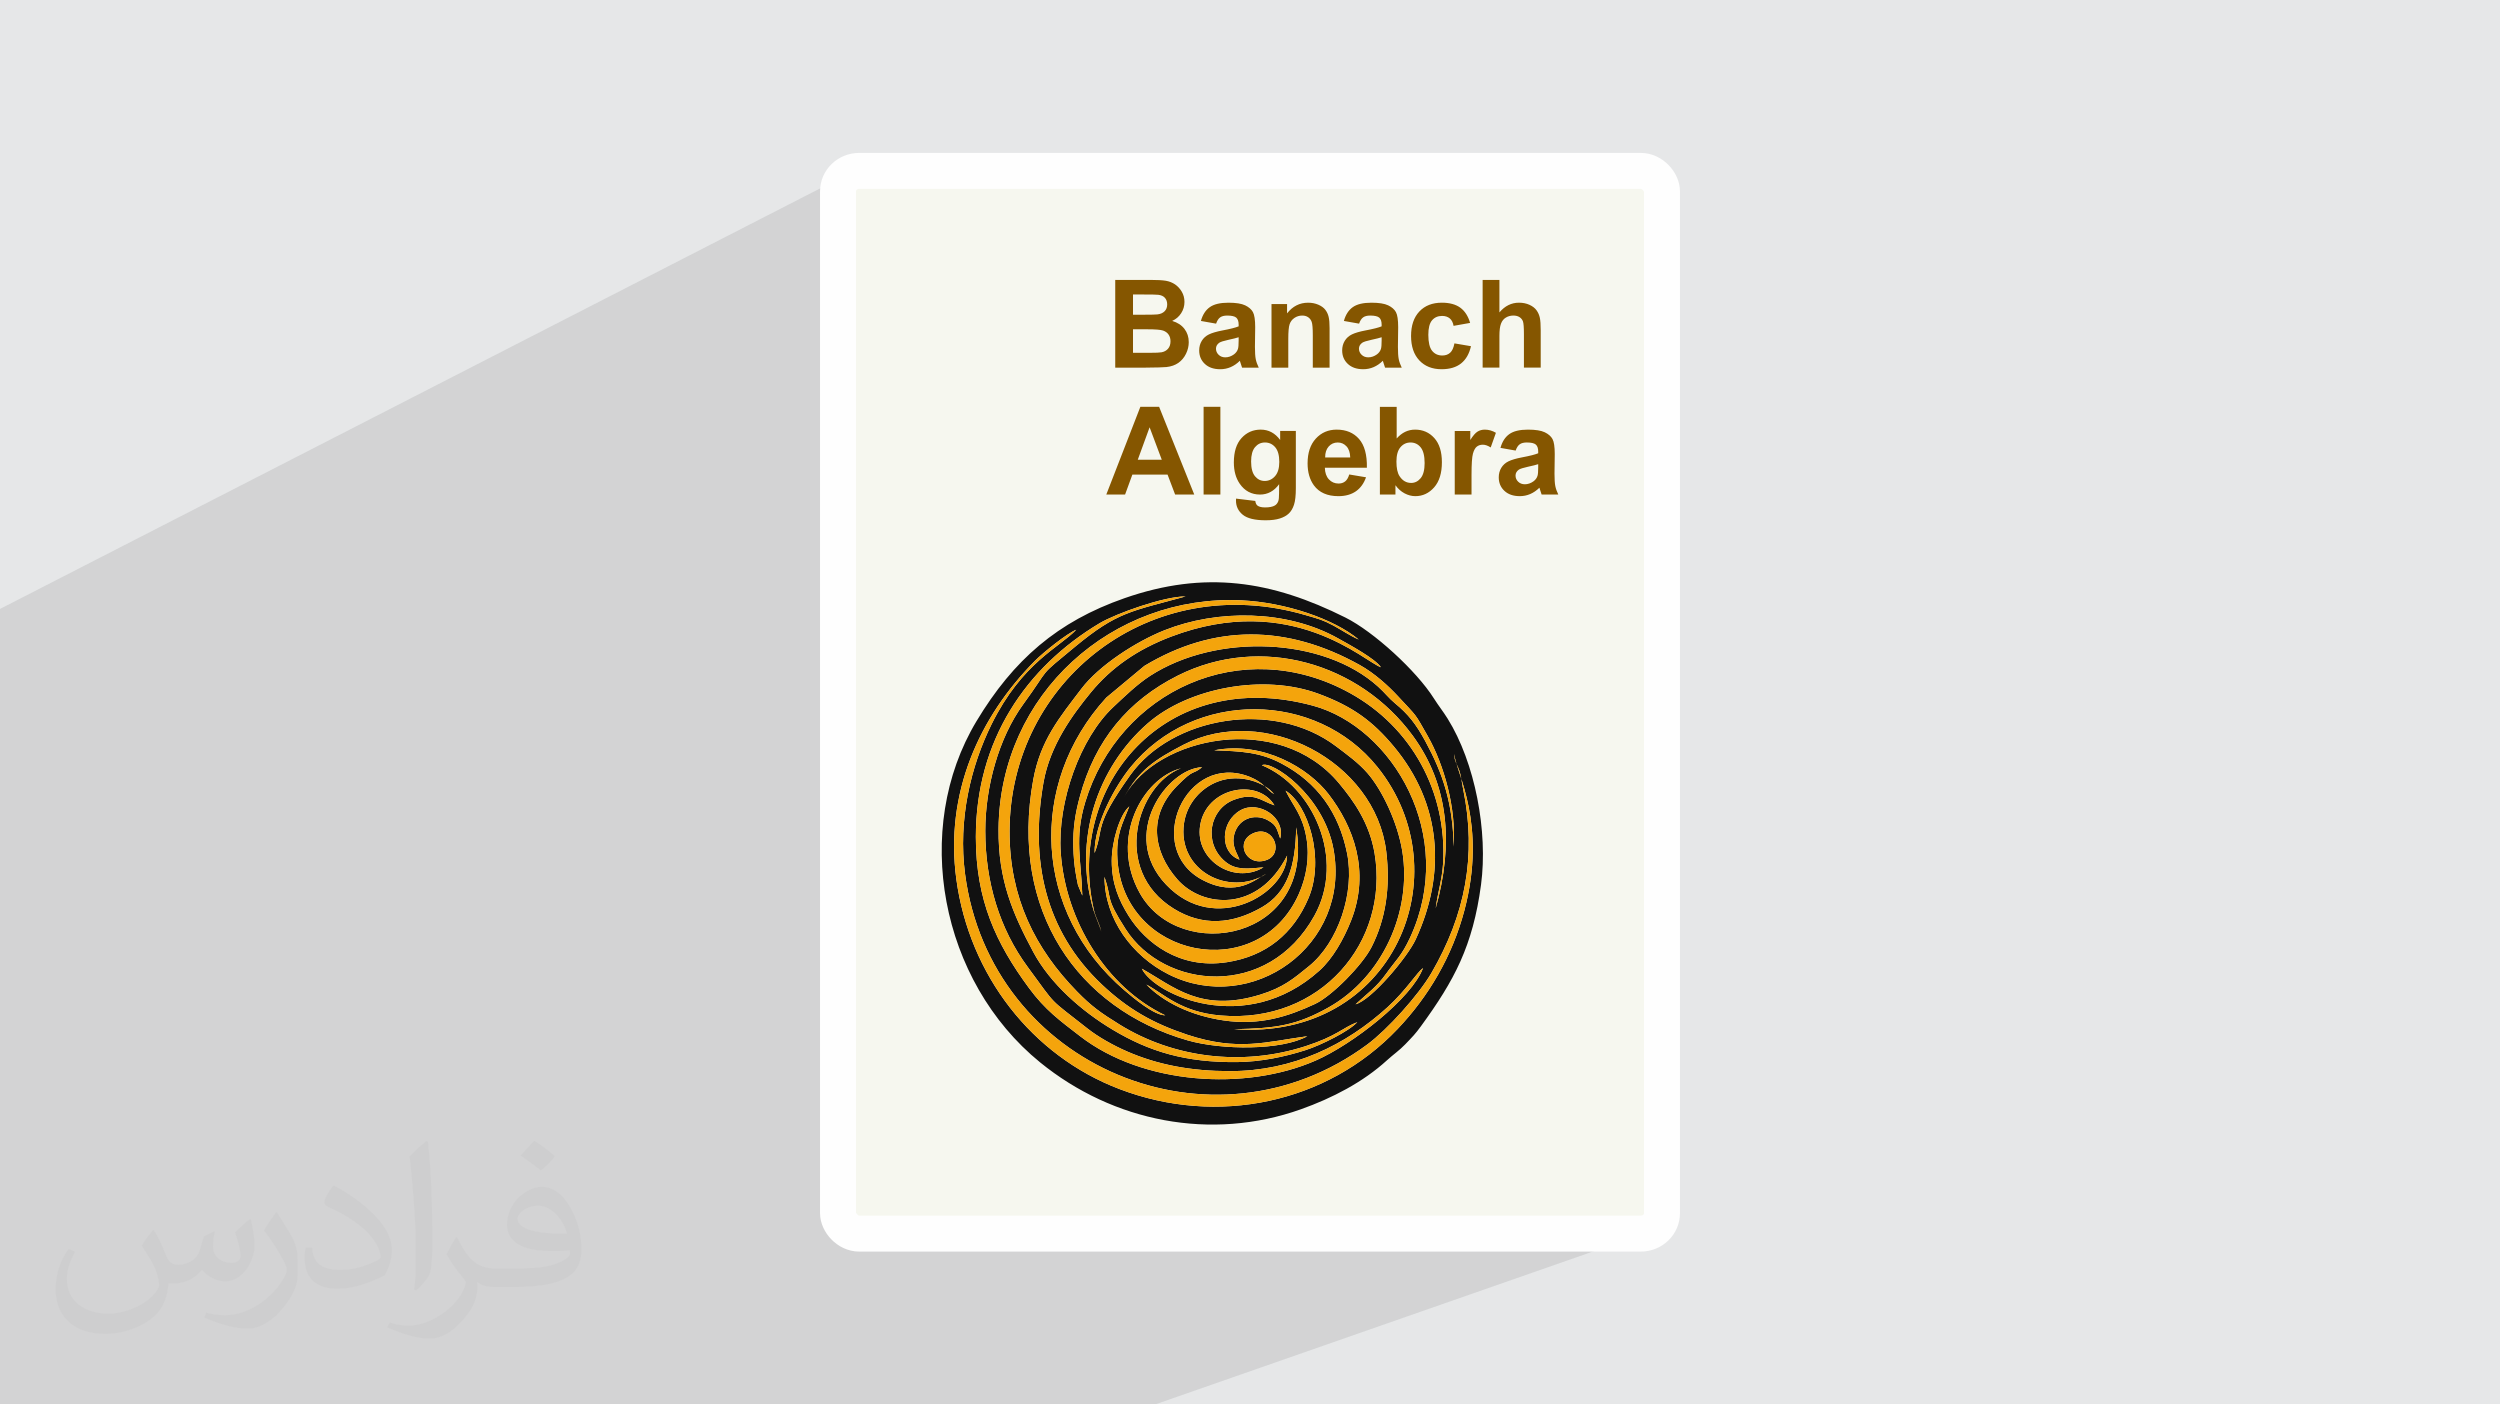 <?xml version="1.0" encoding="UTF-8"?>
<!DOCTYPE svg PUBLIC "-//W3C//DTD SVG 1.1//EN" "http://www.w3.org/Graphics/SVG/1.1/DTD/svg11.dtd">
<!-- Creator: CorelDRAW 2020 (64-Bit) -->
<svg xmlns="http://www.w3.org/2000/svg" xml:space="preserve" width="94.192mm" height="52.917mm" version="1.1" style="shape-rendering:geometricPrecision; text-rendering:geometricPrecision; image-rendering:optimizeQuality; fill-rule:evenodd; clip-rule:evenodd"
viewBox="0 0 9404.92 5283.66"
 xmlns:xlink="http://www.w3.org/1999/xlink"
 xmlns:xodm="http://www.corel.com/coreldraw/odm/2003">
 <defs>
  <style type="text/css">
   <![CDATA[
    .str0 {stroke:#FEFEFE;stroke-width:135.27;stroke-miterlimit:22.926}
    .fil4 {fill:#111111}
    .fil0 {fill:#E6E7E8}
    .fil5 {fill:#F4A40C}
    .fil3 {fill:#F6F7EF}
    .fil6 {fill:#855600;fill-rule:nonzero}
    .fil2 {fill:#373435;fill-opacity:0.031}
    .fil1 {fill:#2B2A29;fill-opacity:0.102}
   ]]>
  </style>
 </defs>
 <g id="Layer_x0020_1">
  <polygon class="fil0" points="-0,0 9404.92,0 9404.92,5283.66 -0,5283.66 "/>
  <polygon class="fil1" points="4344.95,5283.66 -0,5283.66 -0,2290.77 3201.44,649.15 3187.87,656.54 3176.04,666.31 3166.27,678.14 3158.88,691.71 3154.2,706.68 3152.58,722.73 3152.58,4560.95 3154.2,4576.99 3158.88,4591.96 3166.27,4605.53 3176.04,4617.36 3187.87,4627.13 3201.44,4634.52 3216.41,4639.2 3232.46,4640.82 6172.46,4640.82 6188.5,4639.2 6203.47,4634.52 "/>
  <path class="fil2" d="M578.49 4627.69c17.95,27.21 29.6,53.36 40.96,82.43 8.45,16.91 12.93,48.09 52.57,48.09 11.61,0 28.28,-3.42 43.06,-11.61 16.63,-8.73 29.32,-21.94 35.94,-42l15.85 -53.36 38.57 -19.02 2.64 2.64c-5.27,20.09 -6.59,39.36 -6.59,54.43 0,44.63 38.57,61.56 69.22,61.56 17.95,0 34.09,-8.73 34.09,-25.11 0,-21.13 -8.98,-57.06 -20.62,-89.29 17.95,-17.95 35.94,-35.94 56.53,-50.47l3.17 1.6c8.98,38.04 14,75.56 14,100.66 0,24.57 -10.83,51.79 -19.81,69.49 -18.49,34.87 -51.25,62.62 -90.87,62.62 -30.1,0 -63.65,-15.07 -86.66,-43.06l-1.32 0c-21.66,26.96 -55.22,51.25 -108.86,51.25l-16.63 0c-2.64,35.41 -10.29,60.49 -21.94,82.95 -31.95,62.34 -126.81,106.47 -216.1,106.47 -124.17,0 -186.51,-71.59 -186.51,-166.96 0,-58.91 19.27,-113.6 48.88,-152.42l24.29 10.04c-18.49,35.41 -30.91,68.68 -30.91,101.45 0,89.29 72.66,131.83 156.4,131.83 77.68,0 173.83,-49.41 191.28,-106.72 -6.59,-62.62 -30.1,-91.93 -66.04,-148.99 10.83,-19.02 24.83,-38.04 42.28,-58.38l3.17 0 0 0 0 0 -0.02 -0.09zm1432.13 -336.04c26.15,16.39 51.79,35.66 76.87,57.85 -14,19.81 -31.45,37.79 -53.11,53.64 -25.11,-20.34 -50.19,-37.79 -75.84,-56.27 17.42,-19.55 34.62,-38.29 52.04,-55.22l0 0 0 0 0 0 0 0 0 0 0.03 0zm13.47 244.11c-42.28,0 -76.87,27.75 -76.87,48.34 0,44.13 84.53,57.85 185.72,57.31 -12.68,-51.79 -57.06,-105.68 -108.86,-105.68l0.01 0.03zm-94.86 236.19c54.96,0 103.04,-1.6 139.74,-10.83 40.96,-10.29 75.56,-30.91 75.56,-45.17 0,-3.7 0,-8.19 -1.32,-11.89 -22.98,2.11 -49.41,2.11 -72.38,2.11 -74.49,0 -131.55,-16.91 -154.02,-58.66 -5.55,-11.61 -9.51,-24.57 -9.51,-39.36 0,-40.43 17.42,-79.79 48.09,-107 25.61,-22.45 53.89,-36.44 82.67,-36.44 52.04,0 93.51,41.75 122.57,107.54 15.85,35.94 26.68,77.4 26.68,129.72 0,34.87 -9.51,64.19 -31.17,85.85 -40.43,39.11 -114.92,53.89 -229.04,53.89l-51.79 0 0 0 -13.47 0c-28.28,0 -48.62,-5.02 -64.72,-17.42l-2.64 0c0.79,6.59 1.32,12.93 1.32,19.02 0,25.61 -8.45,58.38 -25.61,84.53 -50.72,75.3 -105.68,108.04 -153.24,108.04 -48.09,0 -107,-18.49 -160.11,-42.54l9.51 -18.49c17.17,7.13 40.96,11.89 73.7,11.89 85.85,0 198.66,-82.43 212.66,-163 -3.17,-6.59 -8.98,-15.32 -17.17,-24.57 -25.11,-29.85 -40.96,-54.68 -55.75,-80.83 12.68,-25.11 24.29,-45.17 35.13,-63.4l4.49 -0.53c36.72,74.77 69.99,117.55 144.23,117.55l11.61 0 0 0 53.89 0 0 0 0 0 0 0 0 0 0 0 0.09 0.01zm-371.98 79c6.34,-34.34 6.87,-72.91 6.87,-108.86l0 -53.36c0,-99.6 -12.68,-244.36 -22.98,-338.68 17.95,-19.27 43.06,-42 62.87,-57.31l5.81 1.6c13.47,118.62 16.63,256 16.63,383.06 0,33.3 -1.32,65.79 -4.49,89.55 -1.85,30.1 -19.27,52.83 -56.53,87.7l-8.19 -3.7zm-382.8 -157.19c1.85,46.77 24.83,83.49 105.15,83.49 49.93,0 92.19,-12.93 138.96,-35.13 8.45,-3.7 12.93,-8.73 12.93,-12.93 0,-29.32 -22.45,-68.15 -60.23,-103.55 -36.72,-33.3 -85.34,-62.62 -130.76,-82.18 -15.6,-6.59 -20.62,-13.47 -20.62,-20.09 0,-13.47 17.95,-41.75 32.77,-62.09l5.02 -0.53c52.04,27.21 110.17,67.64 153.24,112.53 39.11,41.47 63.4,83.49 63.4,129.19 0,33.81 -10.29,65.51 -26.96,95.11 -57.06,28.79 -117.83,50.72 -178.06,50.72 -73.17,0 -123.1,-34.34 -123.1,-114.92 0,-8.73 0,-22.19 3.17,-39.64l25.11 0 0 0 0 0 0 0 0 0 0 0 -0.02 0zm-132.37 -132.9l45.45 73.45c16.63,27.21 32.23,56.81 32.23,103.55l0 59.7c0,48.34 -30.91,100.13 -80.83,151.38 -39.11,34.62 -73.7,49.41 -105.68,49.41 -47.55,0 -101.98,-14.79 -164.85,-41.75l7.13 -18.49c19.81,5.27 42.79,9.77 71.06,9.77 90.36,-0.53 182.8,-66.57 225.08,-147.15 5.02,-9.26 6.87,-17.95 6.87,-24.04 0,-9.26 -5.02,-19.55 -8.98,-28.79 -22.98,-43.31 -48.62,-82.95 -76.87,-119.68 14.79,-23.25 29.6,-45.7 45.7,-67.9l3.7 0.53 0 0 0 0 0 0 0 0 0 0 -0.02 0.01z"/>
  <rect class="fil3 str0" x="3152.57" y="642.85" width="3099.76" height="3997.98" rx="79.88" ry="76.83"/>
  <g id="_1447323215472">
   <g>
    <path class="fil4" d="M4718.3 3133.11c74.3,-29.03 113.18,78.7 45.59,102.54 -77.29,27.28 -122.09,-72.64 -45.59,-102.54zm-55.18 100.83c-75.26,-26.03 -73.31,-143.07 4.14,-186.12 68.41,-38.02 169.72,27.39 148.75,106.61 -12.72,-34.14 -11.83,-49.22 -45.29,-68.07 -52.41,-29.54 -119.21,-4.92 -129.7,63.55 -5.4,35.27 13.25,61.2 22.1,84.02zm90.1 28.97c-113.63,68.58 -269.02,-32.79 -235.71,-170.62 32.26,-133.53 217.27,-162.93 276.91,-62.58 -54.1,-18.42 -75.25,-49.38 -151.51,-21.19 -92.71,34.29 -117.61,161.98 -34.11,232.37 40.95,34.53 86.37,27.13 144.42,22.02zm83.03 -288.42c84.42,51.25 148.94,255.27 86.63,403.35 -56.92,135.25 -160.22,219.28 -307.16,241.93 -179.48,27.68 -307,-74.41 -369.48,-173.72 -37.14,-59.03 -63.96,-122.38 -63.95,-207.29 0.01,-72.68 30.06,-174.48 66.16,-205.1 -25.71,66.53 -50.34,104 -44.71,197.78 22.55,374.87 529.75,474.71 682.18,132.24 27.66,-62.14 41.97,-135.92 28.6,-212.52 -14.98,-85.77 -47.76,-115.63 -78.25,-176.68zm-72.76 313.07c-37.95,16.53 -108.41,91.55 -239.19,23.01 -224.75,-117.8 -64.22,-484.89 178.01,-387.72 52.82,21.19 64.44,49.97 91.01,64.8 -35.54,-44.51 -128.36,-78.66 -211.13,-47.65 -63.79,23.9 -117.04,82.25 -127.99,157.15 -25.93,177.49 169.23,278.74 309.28,190.41zm78.45 -68.52c-2.76,143.99 -272.23,301.44 -455.03,108.95 -178.88,-188.34 5.49,-437.76 135.48,-441.7 -40.61,32.09 -26.75,1.61 -95.18,71.26 -108.32,110.25 -90.75,244.92 1.96,350.6 93.89,107.05 303.76,126.28 412.77,-89.11zm34.08 -106.56c73.7,424.94 -438.33,516.71 -588.52,246.74 -114.57,-205.95 10.98,-431.44 155.49,-468.9 -164.07,60.25 -264.53,381.98 -26.86,528.41 107.97,66.53 219.38,58.85 331.44,-5.91 94.95,-54.89 126.68,-153.09 128.45,-300.34zm-128.84 -233.62c34.84,-20.34 230.79,109.92 269.08,314.08 68.41,364.63 -309,629.67 -620.83,472.18 -134.81,-68.08 -239.78,-205.98 -240.49,-366.55 30.62,89.54 0.15,72.73 79.6,196.58 145.46,226.8 534.63,265.98 710.13,-50.21 118.77,-213.98 -5.86,-487.52 -197.5,-566.08zm-451.6 765.41c119.3,66.65 221.4,166.33 444.35,97.9 88.42,-27.14 127.51,-61.43 184.61,-107.71 109.42,-88.67 172.95,-276.62 143.11,-424.28 -30.91,-152.97 -111.93,-266.84 -247.63,-338.31 -80.79,-42.57 -150.1,-45.62 -252.45,-49.11 186.07,-36.3 356.62,68.98 430.03,164.3 93.11,120.91 158.57,289.62 85.23,475.83 -27.94,70.9 -69.69,144.12 -119.09,188.45 -278.85,250.3 -621.43,90.1 -668.17,-7.09zm-65.09 -648.6c54.03,-96.68 112.65,-137.46 221.36,-193.79 302,-156.45 721.72,60.4 763.16,401.24 16.46,135.33 -2.38,255.27 -55.16,359.45 -34.29,67.7 -148.88,184.49 -212.93,214.35 -101.82,47.44 -208.73,81.79 -343.51,61.91 -124.18,-18.3 -226.98,-69.36 -290.76,-134.87 65.21,34 128.1,103.43 279.52,116.32 375.09,31.9 634.86,-276.1 579.02,-609.64 -19.11,-114.22 -78.62,-197.58 -133.62,-263.64 -228.3,-274.2 -685.63,-174.73 -807.1,48.67zm-112.79 213.56c-1.36,-114.08 81.76,-257.17 134.5,-322.1 239.75,-295.11 699.58,-288.08 929.61,-1.8 321.38,399.97 61.09,1029.42 -539.4,986.54 158.9,-3.28 235.2,-14.54 355.14,-81.75 203.35,-113.95 314.51,-361.47 277.89,-587.42 -17.46,-107.84 -75.64,-230.78 -131.41,-294.53 -33.65,-38.46 -75.25,-68.42 -117.22,-100.2 -237.14,-179.5 -618.54,-111.03 -775.06,108.41 -140.61,197.14 -96.72,196.47 -134.05,292.86zm25.13 295.85c-4.1,-19.62 -21.66,-55.86 -29.31,-81.75 -77.44,-262.26 13.09,-535.41 204.62,-702.42 151.54,-132.13 434.05,-188.61 643.9,-110.26 126.55,47.25 201.66,101.65 281.69,197.81 177.82,213.68 198.57,473.62 82.15,725.39 -31.13,67.32 -166.73,228.7 -226.4,244.3 45.51,-41.83 79.12,-64.62 115.43,-115.4 36.48,-51.01 58.1,-67.07 89.76,-135.36 178.43,-384.86 -67.32,-791.59 -365.23,-872.55 -557.61,-151.56 -932.38,303.6 -823.95,769.4 6.79,29.16 22.74,54.12 27.34,80.83zm-87.52 -175.16c-2.95,-12.52 -5.93,-30.05 -8.57,-45.09 -5.56,-31.82 -8.14,-64.63 -8.93,-98.6 -1.67,-71.71 7.38,-125.96 24.37,-188.99 57.3,-212.45 181.31,-361.57 368.81,-455.7 313.08,-157.16 684.04,-46.33 883.66,226.03 136.58,186.34 153.99,408.54 86.46,649.07 5.93,-51.96 24.27,-107.38 27.82,-170.22 15.01,-266.54 -118.43,-511.16 -351.01,-639.39 -406.35,-224.07 -868.83,-6.99 -995.44,411.09 -40.91,135.11 -14.89,216.52 -10.83,351.06l-16.35 -39.24zm328.3 489.67c-41.45,0.58 -120.2,-65.6 -153.94,-94.49 -340.87,-291.98 -365.73,-773.96 -67.89,-1100.64l143.37 -119.4c262.88,-157.96 535.44,-156.1 810,-3.4 55.71,30.97 107.8,78.35 144.59,118.16 73.58,79.6 60.79,60.09 111.97,150.39 60.06,106 107.26,269.74 96.75,414.29 -2.55,-161.04 -40,-274.07 -106.64,-396.46 -35.74,-65.61 -64.4,-101.38 -113.29,-141.8 -25.63,-21.2 -36.44,-37.89 -64.21,-63.07 -204.92,-185.93 -606.43,-202.76 -857.38,-40.88 -49.85,32.16 -98.45,80.07 -138.02,116.93 -124.74,116.17 -211.92,357.39 -198.37,549.16 17.97,254.41 170.84,505.46 393.04,611.2zm1086.86 -982.86c8.02,70.59 124.72,263.32 38.49,588.34 -46.2,174.11 -135.15,323.79 -250.93,445.65 -266.17,280.14 -678.58,367.08 -1047.5,225.95 -328.59,-125.72 -563.4,-427.6 -612.72,-788.17 -44.31,-324.04 86.05,-611.71 296.82,-823.63 30.53,-30.7 120.2,-102.68 154.11,-115.69 -62.33,65.91 -203.54,122.85 -318.64,355.74 -77.35,156.52 -126.66,357.64 -99.45,563.75 96,726.88 931.79,1071.64 1513.42,640.43 74.9,-55.53 192.16,-184.81 241.17,-269.17 126.06,-216.95 170.94,-439.99 119.13,-690.88 -5.55,-26.89 -6.79,-46.54 -13.95,-68.63 -7.28,-22.43 -19.43,-36.92 -19.95,-63.67zm-552.41 1061.52c-97.34,53.95 -321.84,52.46 -450.19,15.61 -414.13,-118.91 -670.44,-488.03 -581.01,-979.67 27.25,-149.8 98.81,-234.4 181.5,-343.39 66.3,-87.39 205.33,-177.22 312.24,-219.71 198.09,-78.7 458.99,-78.73 654.49,31.17 43.47,24.44 138.61,75.81 159.9,107.93 -60.32,-19.77 -335.17,-288.16 -790.12,-114.94 -125.87,47.92 -223.9,115.83 -300.72,209.24 -67.89,82.55 -154.15,199.43 -178.6,339.41 -51.03,292.03 4.78,556.98 220.07,760.26 95.56,90.23 190.84,145.51 321.2,188.55 190.95,63.06 296.05,26.53 451.26,5.53zm188.01 -52.94c-31.17,34.3 -136.95,86.88 -195.43,105.56 -80.31,25.66 -169.19,43.54 -254.59,44.63 -196.5,2.51 -333.19,-39.83 -470.22,-121.77 -116,-69.36 -234.84,-172.7 -299.02,-292.91 -76.44,-143.17 -132.02,-269.59 -130.31,-462.15 4.54,-510.1 431.28,-883.43 914.82,-860.14 164.11,7.92 345.77,69.08 440.42,147.53 -30.75,-12.9 -65.89,-36.94 -95.53,-52.72 -42.12,-22.42 -55.26,-24.76 -103.83,-39.05 -584.11,-171.78 -1112.81,247.48 -1114.4,811.94 -0.72,251.52 97.11,443.53 253.97,604.02 54.09,55.35 88.08,79.64 160.57,124.49 201.69,124.78 459.66,158.24 698.4,81.13 118.86,-38.4 139.12,-69.13 195.16,-90.56zm-1399.41 -719.07c0.12,191.08 53.27,367.7 159.94,512.18 113.27,153.47 72.19,110.54 225.53,231.65 39.21,30.96 96.34,62.93 147.05,85.13 116.86,51.12 243.2,74.29 386.86,74.4 237.73,0.18 437.24,-98 594.52,-241.19 69.02,-62.83 109.54,-129.68 132.95,-146.93 -41.89,113.91 -264.48,287.2 -404.31,348.37 -264.67,115.8 -649.75,90.6 -885.41,-91.31 -77.28,-59.66 -131.47,-98.4 -193.03,-181.88 -123.73,-167.8 -199.73,-329.9 -199.72,-567.92 0.01,-363.72 189.58,-639.38 465.68,-804.14 61.37,-36.62 243.63,-101.54 323.53,-100.86 -205.16,56.43 -256.56,57.51 -415.25,188.74 -147.22,121.73 -87.43,68.56 -195.66,217.09 -92.5,126.97 -142.8,311.77 -142.68,476.67zm1864.88 202.4c26.72,-200.38 -22.31,-459.39 -125.57,-625.01 -17.08,-27.39 -33.8,-47.84 -51.65,-76.06 -65.9,-104.27 -226.27,-251 -332.98,-304.38 -276.67,-138.39 -528.35,-178.44 -831.26,-72.69 -251.35,87.74 -417.55,231.44 -556.6,462.75 -244.18,406.21 -136.55,977.57 239.46,1283.45 275.09,223.79 642.93,296.92 981.41,176.26 116.87,-41.66 232.58,-101.14 323.83,-184.53 23.12,-21.12 46.5,-36.98 68.09,-59.48 28.79,-29.99 37.69,-38.68 59.3,-68.32 125.32,-171.86 195.29,-302.02 225.97,-531.98z"/>
    <path class="fil5" d="M5470.49 2836.72c0.52,26.75 12.67,41.25 19.95,63.67 7.16,22.09 8.4,41.74 13.95,68.63 51.81,250.89 6.93,473.93 -119.13,690.88 -49.02,84.36 -166.28,213.65 -241.17,269.17 -581.63,431.21 -1417.41,86.45 -1513.42,-640.43 -27.21,-206.11 22.1,-407.22 99.45,-563.75 115.1,-232.89 256.31,-289.83 318.64,-355.74 -33.91,13.01 -123.57,84.99 -154.11,115.69 -210.77,211.92 -341.13,499.59 -296.82,823.63 49.33,360.56 284.13,662.45 612.72,788.17 368.92,141.14 781.34,54.19 1047.5,-225.95 115.78,-121.86 204.73,-271.54 250.93,-445.65 86.23,-325.02 -30.47,-517.75 -38.49,-588.34z"/>
    <path class="fil5" d="M3706.67 3126.23c-0.12,-164.9 50.18,-349.7 142.68,-476.67 108.24,-148.54 48.45,-95.37 195.66,-217.09 158.69,-131.23 210.09,-132.31 415.25,-188.74 -79.9,-0.68 -262.16,64.23 -323.53,100.86 -276.1,164.76 -465.67,440.42 -465.68,804.14 -0.01,238.02 75.98,400.12 199.72,567.92 61.56,83.48 115.74,122.22 193.03,181.88 235.66,181.91 620.74,207.12 885.41,91.31 139.83,-61.18 362.42,-234.47 404.31,-348.37 -23.4,17.24 -63.93,84.09 -132.95,146.93 -157.28,143.19 -356.79,241.37 -594.52,241.19 -143.66,-0.11 -270,-23.27 -386.86,-74.4 -50.7,-22.2 -107.84,-54.17 -147.05,-85.13 -153.34,-121.11 -112.26,-78.18 -225.53,-231.65 -106.67,-144.48 -159.82,-321.1 -159.94,-512.18z"/>
    <path class="fil5" d="M5106.08 3845.3c-56.05,21.44 -76.3,52.16 -195.16,90.56 -238.74,77.11 -496.71,43.65 -698.4,-81.13 -72.49,-44.85 -106.48,-69.15 -160.57,-124.49 -156.85,-160.49 -254.68,-352.5 -253.97,-604.02 1.6,-564.47 530.3,-983.72 1114.4,-811.94 48.58,14.29 61.72,16.63 103.83,39.05 29.64,15.78 64.77,39.82 95.53,52.72 -94.66,-78.45 -276.31,-139.61 -440.42,-147.53 -483.54,-23.29 -910.27,350.04 -914.82,860.14 -1.71,192.56 53.87,318.98 130.31,462.15 64.17,120.21 183.01,223.54 299.02,292.91 137.03,81.94 273.72,124.27 470.22,121.77 85.4,-1.09 174.29,-18.97 254.59,-44.63 58.48,-18.68 164.26,-71.26 195.43,-105.56z"/>
    <path class="fil5" d="M4142.84 3505.07c-4.6,-26.71 -20.55,-51.67 -27.34,-80.83 -108.43,-465.79 266.35,-920.96 823.95,-769.4 297.91,80.96 543.66,487.69 365.23,872.55 -31.66,68.29 -53.28,84.34 -89.76,135.36 -36.31,50.77 -69.91,73.57 -115.43,115.4 59.67,-15.6 195.26,-176.98 226.4,-244.3 116.42,-251.77 95.68,-511.72 -82.15,-725.39 -80.03,-96.16 -155.15,-150.56 -281.69,-197.81 -209.84,-78.35 -492.35,-21.87 -643.9,110.26 -191.53,167.01 -282.06,440.15 -204.62,702.42 7.65,25.89 25.2,62.13 29.31,81.75z"/>
    <path class="fil5" d="M4383.62 3819.58c-222.2,-105.74 -375.07,-356.79 -393.04,-611.2 -13.55,-191.77 73.63,-432.98 198.37,-549.16 39.57,-36.86 88.17,-84.77 138.02,-116.93 250.95,-161.88 652.46,-145.05 857.38,40.88 27.77,25.18 38.58,41.88 64.21,63.07 48.89,40.42 77.55,76.18 113.29,141.8 66.64,122.39 104.09,235.42 106.64,396.46 10.5,-144.55 -36.69,-308.29 -96.75,-414.29 -51.18,-90.3 -38.39,-70.79 -111.97,-150.39 -36.79,-39.81 -88.89,-87.19 -144.59,-118.16 -274.56,-152.7 -547.12,-154.56 -810,3.4l-143.37 119.4c-297.84,326.69 -272.99,808.67 67.89,1100.64 33.74,28.89 112.49,95.07 153.94,94.49z"/>
    <path class="fil5" d="M4918.07 3898.24c-155.21,21 -260.31,57.53 -451.26,-5.53 -130.36,-43.04 -225.65,-98.32 -321.2,-188.55 -215.28,-203.28 -271.1,-468.23 -220.07,-760.26 24.45,-139.98 110.71,-256.86 178.6,-339.41 76.82,-93.41 174.86,-161.33 300.72,-209.24 454.95,-173.23 729.81,95.17 790.12,114.94 -21.29,-32.12 -116.42,-83.48 -159.9,-107.93 -195.5,-109.9 -456.4,-109.87 -654.49,-31.17 -106.91,42.49 -245.94,132.32 -312.24,219.71 -82.68,108.99 -154.25,193.59 -181.5,343.39 -89.43,491.64 166.88,860.76 581.01,979.67 128.35,36.85 352.85,38.34 450.19,-15.61z"/>
    <path class="fil5" d="M4071.67 3369.15c-4.05,-134.54 -30.07,-215.95 10.83,-351.06 126.61,-418.08 589.09,-635.16 995.44,-411.09 232.58,128.24 366.02,372.86 351.01,639.39 -3.54,62.84 -21.89,118.26 -27.82,170.22 67.53,-240.53 50.12,-462.73 -86.46,-649.07 -199.62,-272.36 -570.59,-383.19 -883.66,-226.03 -187.51,94.13 -311.51,243.25 -368.81,455.7 -16.99,63.03 -26.04,117.28 -24.37,188.99 0.79,33.97 3.36,66.78 8.93,98.6 2.64,15.04 5.62,32.57 8.57,45.09l16.35 39.24z"/>
    <path class="fil5" d="M4117.71 3209.22c37.32,-96.38 -6.56,-95.72 134.05,-292.86 156.51,-219.44 537.92,-287.9 775.06,-108.41 41.98,31.78 83.57,61.74 117.22,100.2 55.78,63.75 113.95,186.7 131.41,294.53 36.62,225.95 -74.54,473.47 -277.89,587.42 -119.94,67.21 -196.24,78.47 -355.14,81.75 600.49,42.89 860.79,-586.56 539.4,-986.54 -230.03,-286.29 -689.87,-293.32 -929.61,1.8 -52.74,64.93 -135.85,208.03 -134.5,322.1z"/>
    <path class="fil5" d="M4230.5 2995.66c121.47,-223.39 578.79,-322.87 807.1,-48.67 55,66.06 114.51,149.42 133.62,263.64 55.84,333.54 -203.93,641.54 -579.02,609.64 -151.42,-12.89 -214.31,-82.33 -279.52,-116.32 63.78,65.51 166.58,116.56 290.76,134.87 134.78,19.88 241.69,-14.47 343.51,-61.91 64.04,-29.85 178.64,-146.65 212.93,-214.35 52.78,-104.17 71.61,-224.12 55.16,-359.45 -41.45,-340.84 -461.16,-557.7 -763.16,-401.24 -108.72,56.32 -167.34,97.1 -221.36,193.79z"/>
    <path class="fil5" d="M4836.26 2974.48c30.49,61.05 63.27,90.91 78.25,176.68 13.37,76.59 -0.94,150.38 -28.6,212.52 -152.43,342.47 -659.63,242.63 -682.18,-132.24 -5.63,-93.78 19,-131.25 44.71,-197.78 -36.1,30.62 -66.15,132.42 -66.16,205.1 -0.01,84.9 26.81,148.26 63.95,207.29 62.49,99.31 190,201.4 369.48,173.72 146.95,-22.66 250.24,-106.69 307.16,-241.93 62.32,-148.08 -2.21,-352.1 -86.63,-403.35z"/>
    <path class="fil5" d="M4747.18 2878.85c191.64,78.56 316.27,352.11 197.5,566.08 -175.5,316.19 -564.68,277.01 -710.13,50.21 -79.45,-123.85 -48.98,-107.04 -79.6,-196.58 0.71,160.57 105.68,298.47 240.49,366.55 311.83,157.49 689.24,-107.55 620.83,-472.18 -38.29,-204.16 -234.25,-334.42 -269.08,-314.08z"/>
    <path class="fil5" d="M4739.93 3742.16c-222.94,68.43 -325.05,-31.25 -444.35,-97.9 46.74,97.19 389.32,257.39 668.17,7.09 49.4,-44.33 91.15,-117.55 119.09,-188.45 73.34,-186.21 7.88,-354.92 -85.23,-475.83 -73.41,-95.33 -243.96,-200.6 -430.03,-164.3 102.35,3.48 171.66,6.54 252.45,49.11 135.69,71.47 216.71,185.34 247.63,338.31 29.83,147.66 -33.69,335.61 -143.11,424.28 -57.1,46.28 -96.19,80.57 -184.61,107.71z"/>
    <path class="fil5" d="M4876.03 3112.47c-1.77,147.25 -33.5,245.45 -128.45,300.34 -112.06,64.76 -223.47,72.44 -331.44,5.91 -237.67,-146.43 -137.21,-468.16 26.86,-528.41 -144.51,37.46 -270.06,262.95 -155.49,468.9 150.19,269.97 662.22,178.2 588.52,-246.74z"/>
    <path class="fil5" d="M4841.95 3219.03c-109,215.38 -318.88,196.15 -412.77,89.11 -92.71,-105.68 -110.27,-240.35 -1.96,-350.6 68.43,-69.65 54.57,-39.17 95.18,-71.26 -129.99,3.94 -314.36,253.36 -135.48,441.7 182.8,192.5 452.28,35.05 455.03,-108.95z"/>
    <path class="fil5" d="M4763.5 3287.54c-140.05,88.33 -335.21,-12.92 -309.28,-190.41 10.94,-74.91 64.19,-133.25 127.99,-157.15 82.77,-31.01 175.59,3.14 211.13,47.65 -26.57,-14.83 -38.19,-43.61 -91.01,-64.8 -242.23,-97.16 -402.76,269.92 -178.01,387.72 130.78,68.55 201.24,-6.47 239.19,-23.01z"/>
    <path class="fil5" d="M4753.22 3262.9c-58.05,5.11 -103.47,12.51 -144.42,-22.02 -83.5,-70.38 -58.6,-198.08 34.11,-232.37 76.26,-28.19 97.41,2.77 151.51,21.19 -59.64,-100.36 -244.65,-70.95 -276.91,62.58 -33.31,137.83 122.09,239.2 235.71,170.62z"/>
    <path class="fil5" d="M4663.12 3233.93c-8.85,-22.83 -27.5,-48.76 -22.1,-84.02 10.49,-68.48 77.29,-93.09 129.7,-63.55 33.46,18.85 32.57,33.93 45.29,68.07 20.97,-79.22 -80.35,-144.63 -148.75,-106.61 -77.45,43.04 -79.4,160.09 -4.14,186.12z"/>
    <path class="fil5" d="M4718.3 3133.11c-76.49,29.9 -31.7,129.82 45.59,102.54 67.59,-23.84 28.71,-131.57 -45.59,-102.54z"/>
   </g>
   <path class="fil6" d="M4195.49 1053l131.99 0c26.2,0 45.63,1.08 58.46,3.23 12.9,2.24 24.35,6.77 34.5,13.6 10.13,6.91 18.58,16.06 25.35,27.51 6.75,11.44 10.13,24.35 10.13,38.56 0,15.37 -4.15,29.58 -12.45,42.41 -8.3,12.9 -19.58,22.51 -33.8,28.97 20.06,5.91 35.42,15.91 46.25,30.03 10.75,14.14 16.14,30.73 16.14,49.86 0,15.06 -3.46,29.66 -10.45,43.86 -6.99,14.21 -16.51,25.58 -28.65,34.11 -12.06,8.45 -26.97,13.68 -44.72,15.68 -11.05,1.15 -37.87,1.92 -80.36,2.23l-112.39 0 0 -330.04zm66.84 54.86l0 76.05 43.63 0c25.89,0 42.03,-0.39 48.32,-1.16 11.38,-1.3 20.37,-5.21 26.9,-11.75 6.53,-6.53 9.76,-15.06 9.76,-25.66 0,-10.21 -2.84,-18.43 -8.45,-24.81 -5.61,-6.37 -13.99,-10.22 -25.05,-11.52 -6.61,-0.77 -25.58,-1.15 -56.85,-1.15l-38.25 0zm0 130.9l0 88.51 61.77 0c23.97,0 39.25,-0.7 45.71,-2 9.91,-1.85 17.98,-6.22 24.2,-13.21 6.22,-7.08 9.37,-16.37 9.37,-28.13 0,-9.98 -2.39,-18.35 -7.22,-25.27 -4.76,-6.91 -11.76,-11.98 -20.82,-15.14 -9.07,-3.15 -28.82,-4.76 -59.15,-4.76l-53.86 0zm312.6 -21.2l-57.15 -10.13c6.45,-23.36 17.58,-40.65 33.34,-51.86 15.75,-11.22 39.17,-16.82 70.21,-16.82 28.2,0 49.25,3.3 63.07,9.98 13.75,6.68 23.51,15.14 29.12,25.42 5.61,10.3 8.45,29.13 8.45,56.62l-0.92 73.76c0,20.97 1,36.48 3,46.48 2,9.98 5.76,20.67 11.29,32.03l-62.69 0c-1.62,-4.15 -3.68,-10.29 -6.07,-18.44 -1,-3.76 -1.77,-6.22 -2.23,-7.37 -10.76,10.6 -22.29,18.51 -34.58,23.8 -12.28,5.31 -25.35,8 -39.25,8 -24.51,0 -43.86,-6.68 -58,-20.05 -14.14,-13.3 -21.21,-30.19 -21.21,-50.63 0,-13.44 3.23,-25.5 9.69,-36.11 6.45,-10.52 15.44,-18.67 27.11,-24.27 11.61,-5.61 28.36,-10.52 50.24,-14.75 29.52,-5.54 50.02,-10.75 61.39,-15.52l0 -6.38c0,-12.29 -3,-21.06 -8.99,-26.36 -6.06,-5.21 -17.44,-7.83 -34.11,-7.83 -11.29,0 -20.05,2.23 -26.36,6.76 -6.37,4.46 -11.44,12.37 -15.36,23.66zm84.81 51.16c-8.07,2.69 -20.89,5.92 -38.49,9.69 -17.51,3.76 -29.04,7.45 -34.42,10.98 -8.22,5.92 -12.36,13.29 -12.36,22.28 0,8.92 3.3,16.51 9.91,22.97 6.6,6.46 14.97,9.69 25.19,9.69 11.37,0 22.29,-3.76 32.65,-11.21 7.6,-5.76 12.67,-12.68 15.06,-20.98 1.61,-5.37 2.46,-15.68 2.46,-30.8l0 -12.6zm342.1 114.32l-63.14 0 0 -121.92c0,-25.82 -1.39,-42.49 -4.07,-50.01 -2.78,-7.62 -7.15,-13.45 -13.29,-17.67 -6.15,-4.22 -13.53,-6.3 -22.14,-6.3 -11.05,0 -20.97,3 -29.72,8.99 -8.84,6 -14.83,13.99 -18.06,23.82 -3.3,9.91 -4.91,28.19 -4.91,54.93l0 108.17 -63.15 0 0 -239.23 58.55 0 0 35.1c20.98,-26.8 47.32,-40.17 79.2,-40.17 13.98,0 26.81,2.53 38.42,7.53 11.67,5.07 20.43,11.44 26.34,19.2 5.99,7.84 10.14,16.67 12.45,26.58 2.38,9.91 3.53,24.04 3.53,42.49l0 148.51zm111 -165.48l-57.15 -10.13c6.45,-23.36 17.58,-40.65 33.34,-51.86 15.76,-11.22 39.18,-16.82 70.22,-16.82 28.19,0 49.24,3.3 63.06,9.98 13.76,6.68 23.51,15.14 29.12,25.42 5.61,10.3 8.46,29.13 8.46,56.62l-0.93 73.76c0,20.97 1,36.48 3.01,46.48 1.99,9.98 5.75,20.67 11.29,32.03l-62.7 0c-1.62,-4.15 -3.68,-10.29 -6.07,-18.44 -0.99,-3.76 -1.76,-6.22 -2.23,-7.37 -10.75,10.6 -22.28,18.51 -34.57,23.8 -12.29,5.31 -25.35,8 -39.26,8 -24.5,0 -43.86,-6.68 -58,-20.05 -14.14,-13.3 -21.2,-30.19 -21.2,-50.63 0,-13.44 3.22,-25.5 9.68,-36.11 6.45,-10.52 15.44,-18.67 27.12,-24.27 11.6,-5.61 28.36,-10.52 50.24,-14.75 29.51,-5.54 50.01,-10.75 61.39,-15.52l0 -6.38c0,-12.29 -3,-21.06 -9,-26.36 -6.06,-5.21 -17.43,-7.83 -34.11,-7.83 -11.29,0 -20.05,2.23 -26.35,6.76 -6.37,4.46 -11.44,12.37 -15.37,23.66zm84.82 51.16c-8.07,2.69 -20.9,5.92 -38.49,9.69 -17.52,3.76 -29.04,7.45 -34.42,10.98 -8.22,5.92 -12.37,13.29 -12.37,22.28 0,8.92 3.3,16.51 9.91,22.97 6.6,6.46 14.98,9.69 25.2,9.69 11.36,0 22.28,-3.76 32.64,-11.21 7.61,-5.76 12.68,-12.68 15.07,-20.98 1.61,-5.37 2.46,-15.68 2.46,-30.8l0 -12.6zm332.88 -53.93l-62.23 11.06c-2.08,-12.37 -6.84,-21.67 -14.29,-27.97 -7.46,-6.22 -17.06,-9.38 -28.89,-9.38 -15.75,0 -28.35,5.46 -37.72,16.37 -9.38,10.91 -14.06,29.12 -14.06,54.7 0,28.43 4.76,48.49 14.29,60.24 9.52,11.75 22.28,17.59 38.26,17.59 11.98,0 21.81,-3.45 29.43,-10.3 7.68,-6.83 13.06,-18.58 16.21,-35.33l62.23 10.59c-6.45,28.58 -18.82,50.16 -37.1,64.76 -18.29,14.6 -42.8,21.9 -73.6,21.9 -34.88,0 -62.76,-11.06 -83.51,-33.11 -20.82,-22.13 -31.19,-52.7 -31.19,-91.81 0,-39.56 10.45,-70.28 31.27,-92.34 20.82,-22.05 49.01,-33.03 84.58,-33.03 29.04,0 52.17,6.29 69.37,18.81 17.13,12.53 29.43,31.58 36.95,57.24zm110.23 -161.8l0 122.3c20.52,-24.35 45.1,-36.56 73.6,-36.56 14.68,0 27.89,2.69 39.65,8.07 11.75,5.45 20.59,12.29 26.57,20.74 6,8.38 10.07,17.67 12.22,27.89 2.23,10.21 3.3,26.04 3.3,47.48l0 140.13 -63.14 0 0 -126.15c0,-25.04 -1.24,-40.94 -3.62,-47.71 -2.45,-6.76 -6.75,-12.13 -12.89,-16.06 -6.15,-3.99 -13.84,-5.99 -23.13,-5.99 -10.59,0 -20.05,2.54 -28.42,7.69 -8.38,5.06 -14.45,12.74 -18.29,23.05 -3.91,10.21 -5.84,25.42 -5.84,45.47l0 119.7 -63.14 0 0 -330.04 63.14 0zm-1147.97 807.55l-71.98 0 -28.5 -75.14 -132.37 0 -27.44 75.14 -70.67 0 128.15 -330.04 70.6 0 132.21 330.04zm-122.15 -130.91l-45.87 -122.16 -44.55 122.16 90.42 0zm157.25 130.91l0 -330.04 63.15 0 0 330.04 -63.15 0zm122.09 15.21l72.36 8.76c1.23,8.53 4,14.37 8.3,17.59 6.07,4.53 15.53,6.84 28.43,6.84 16.51,0 28.89,-2.46 37.18,-7.46 5.53,-3.3 9.76,-8.61 12.6,-15.98 1.93,-5.22 2.92,-14.98 2.92,-29.04l0.31 -34.96c-19.05,26.04 -43.02,39.03 -71.91,39.03 -32.11,0 -57.61,-13.6 -76.36,-40.72 -14.75,-21.44 -22.12,-48.18 -22.12,-80.05 0,-40.11 9.68,-70.68 28.96,-91.81 19.28,-21.13 43.32,-31.72 72.07,-31.72 29.58,0 54,12.98 73.2,38.95l0 -33.88 59 0 0 214.49c0,28.2 -2.3,49.33 -6.98,63.22 -4.61,13.99 -11.14,24.89 -19.59,32.88 -8.38,7.92 -19.6,14.22 -33.65,18.67 -14.06,4.53 -31.81,6.76 -53.25,6.76 -40.56,0 -69.29,-6.99 -86.27,-20.9 -16.97,-13.98 -25.42,-31.56 -25.42,-53 0,-2.08 0.07,-4.69 0.23,-7.69zm56.68 -139.67c0,25.35 4.92,43.86 14.68,55.62 9.84,11.75 21.97,17.67 36.33,17.67 15.37,0 28.43,-6.06 39.03,-18.13 10.67,-12.06 15.98,-29.88 15.98,-53.54 0,-24.74 -5.07,-43.1 -15.28,-55.09 -10.14,-11.98 -23.06,-17.98 -38.65,-17.98 -15.14,0 -27.58,5.92 -37.41,17.67 -9.76,11.75 -14.68,29.66 -14.68,53.78zm369.14 48.87l63.15 10.59c-8.07,23.12 -20.9,40.72 -38.33,52.86 -17.51,12.06 -39.41,18.13 -65.61,18.13 -41.57,0 -72.37,-13.6 -92.27,-40.8 -15.75,-21.82 -23.65,-49.32 -23.65,-82.58 0,-39.64 10.36,-70.76 31.03,-93.19 20.66,-22.51 46.86,-33.72 78.52,-33.72 35.49,0 63.53,11.75 84.12,35.25 20.51,23.51 30.34,59.55 29.42,108.11l-158.1 0c0.46,18.73 5.53,33.34 15.29,43.79 9.68,10.44 21.82,15.67 36.26,15.67 9.91,0 18.21,-2.7 24.89,-8.07 6.76,-5.38 11.83,-14.06 15.29,-26.04zm3.69 -64.07c-0.46,-18.37 -5.15,-32.34 -14.14,-41.88 -8.99,-9.61 -19.89,-14.37 -32.8,-14.37 -13.76,0 -25.12,5.07 -34.11,15.15 -9,10.05 -13.37,23.8 -13.22,41.1l94.27 0zm111.62 139.67l0 -330.04 63.15 0 0 119.08c19.51,-22.21 42.56,-33.34 69.29,-33.34 29.13,0 53.17,10.51 72.22,31.64 19.05,21.13 28.59,51.47 28.59,91.04 0,40.87 -9.69,72.37 -29.12,94.49 -19.45,22.06 -43.1,33.12 -70.84,33.12 -13.67,0 -27.12,-3.54 -40.41,-10.52 -13.29,-7.07 -24.73,-17.21 -34.34,-30.58l0 35.12 -58.54 0zm62.23 -124.23c0,24.82 3.91,43.25 11.75,55.09 10.99,16.89 25.51,25.35 43.71,25.35 13.99,0 25.89,-5.99 35.81,-17.97 9.83,-11.99 14.75,-30.88 14.75,-56.62 0,-27.43 -4.99,-47.17 -14.9,-59.31 -9.91,-12.13 -22.6,-18.21 -38.1,-18.21 -15.23,0 -27.82,5.92 -37.88,17.75 -10.06,11.83 -15.14,29.8 -15.14,53.93zm282.48 124.23l-63.14 0 0 -239.23 58.53 0 0 33.95c10.07,-16.06 19.13,-26.58 27.2,-31.57 8.07,-5 17.2,-7.45 27.43,-7.45 14.45,0 28.35,3.99 41.72,11.9l-19.59 55.16c-10.68,-6.91 -20.59,-10.37 -29.73,-10.37 -8.91,0 -16.44,2.47 -22.59,7.31 -6.14,4.9 -10.98,13.67 -14.52,26.42 -3.53,12.75 -5.3,39.49 -5.3,80.13l0 73.76zm166.02 -165.49l-57.15 -10.13c6.45,-23.35 17.59,-40.64 33.35,-51.85 15.75,-11.22 39.17,-16.82 70.21,-16.82 28.19,0 49.24,3.3 63.06,9.97 13.76,6.69 23.51,15.14 29.12,25.43 5.61,10.29 8.46,29.13 8.46,56.62l-0.93 73.76c0,20.97 1,36.48 3.01,46.48 1.99,9.97 5.75,20.66 11.29,32.03l-62.7 0c-1.62,-4.15 -3.68,-10.3 -6.07,-18.44 -0.99,-3.76 -1.76,-6.22 -2.23,-7.38 -10.75,10.61 -22.28,18.52 -34.57,23.81 -12.29,5.3 -25.35,8 -39.26,8 -24.5,0 -43.86,-6.69 -58,-20.06 -14.14,-13.29 -21.2,-30.19 -21.2,-50.62 0,-13.45 3.22,-25.51 9.68,-36.11 6.45,-10.52 15.44,-18.67 27.12,-24.27 11.6,-5.61 28.36,-10.53 50.24,-14.76 29.51,-5.53 50.01,-10.74 61.39,-15.52l0 -6.38c0,-12.29 -3,-21.05 -9,-26.35 -6.06,-5.22 -17.43,-7.84 -34.11,-7.84 -11.29,0 -20.05,2.24 -26.35,6.77 -6.37,4.45 -11.44,12.37 -15.37,23.65zm84.82 51.17c-8.07,2.69 -20.9,5.92 -38.49,9.68 -17.52,3.76 -29.04,7.46 -34.42,10.98 -8.22,5.92 -12.37,13.3 -12.37,22.29 0,8.91 3.3,16.51 9.91,22.97 6.6,6.46 14.98,9.69 25.2,9.69 11.36,0 22.28,-3.76 32.64,-11.21 7.61,-5.77 12.68,-12.68 15.07,-20.98 1.61,-5.38 2.46,-15.68 2.46,-30.8l0 -12.6z"/>
  </g>
 </g>
</svg>
